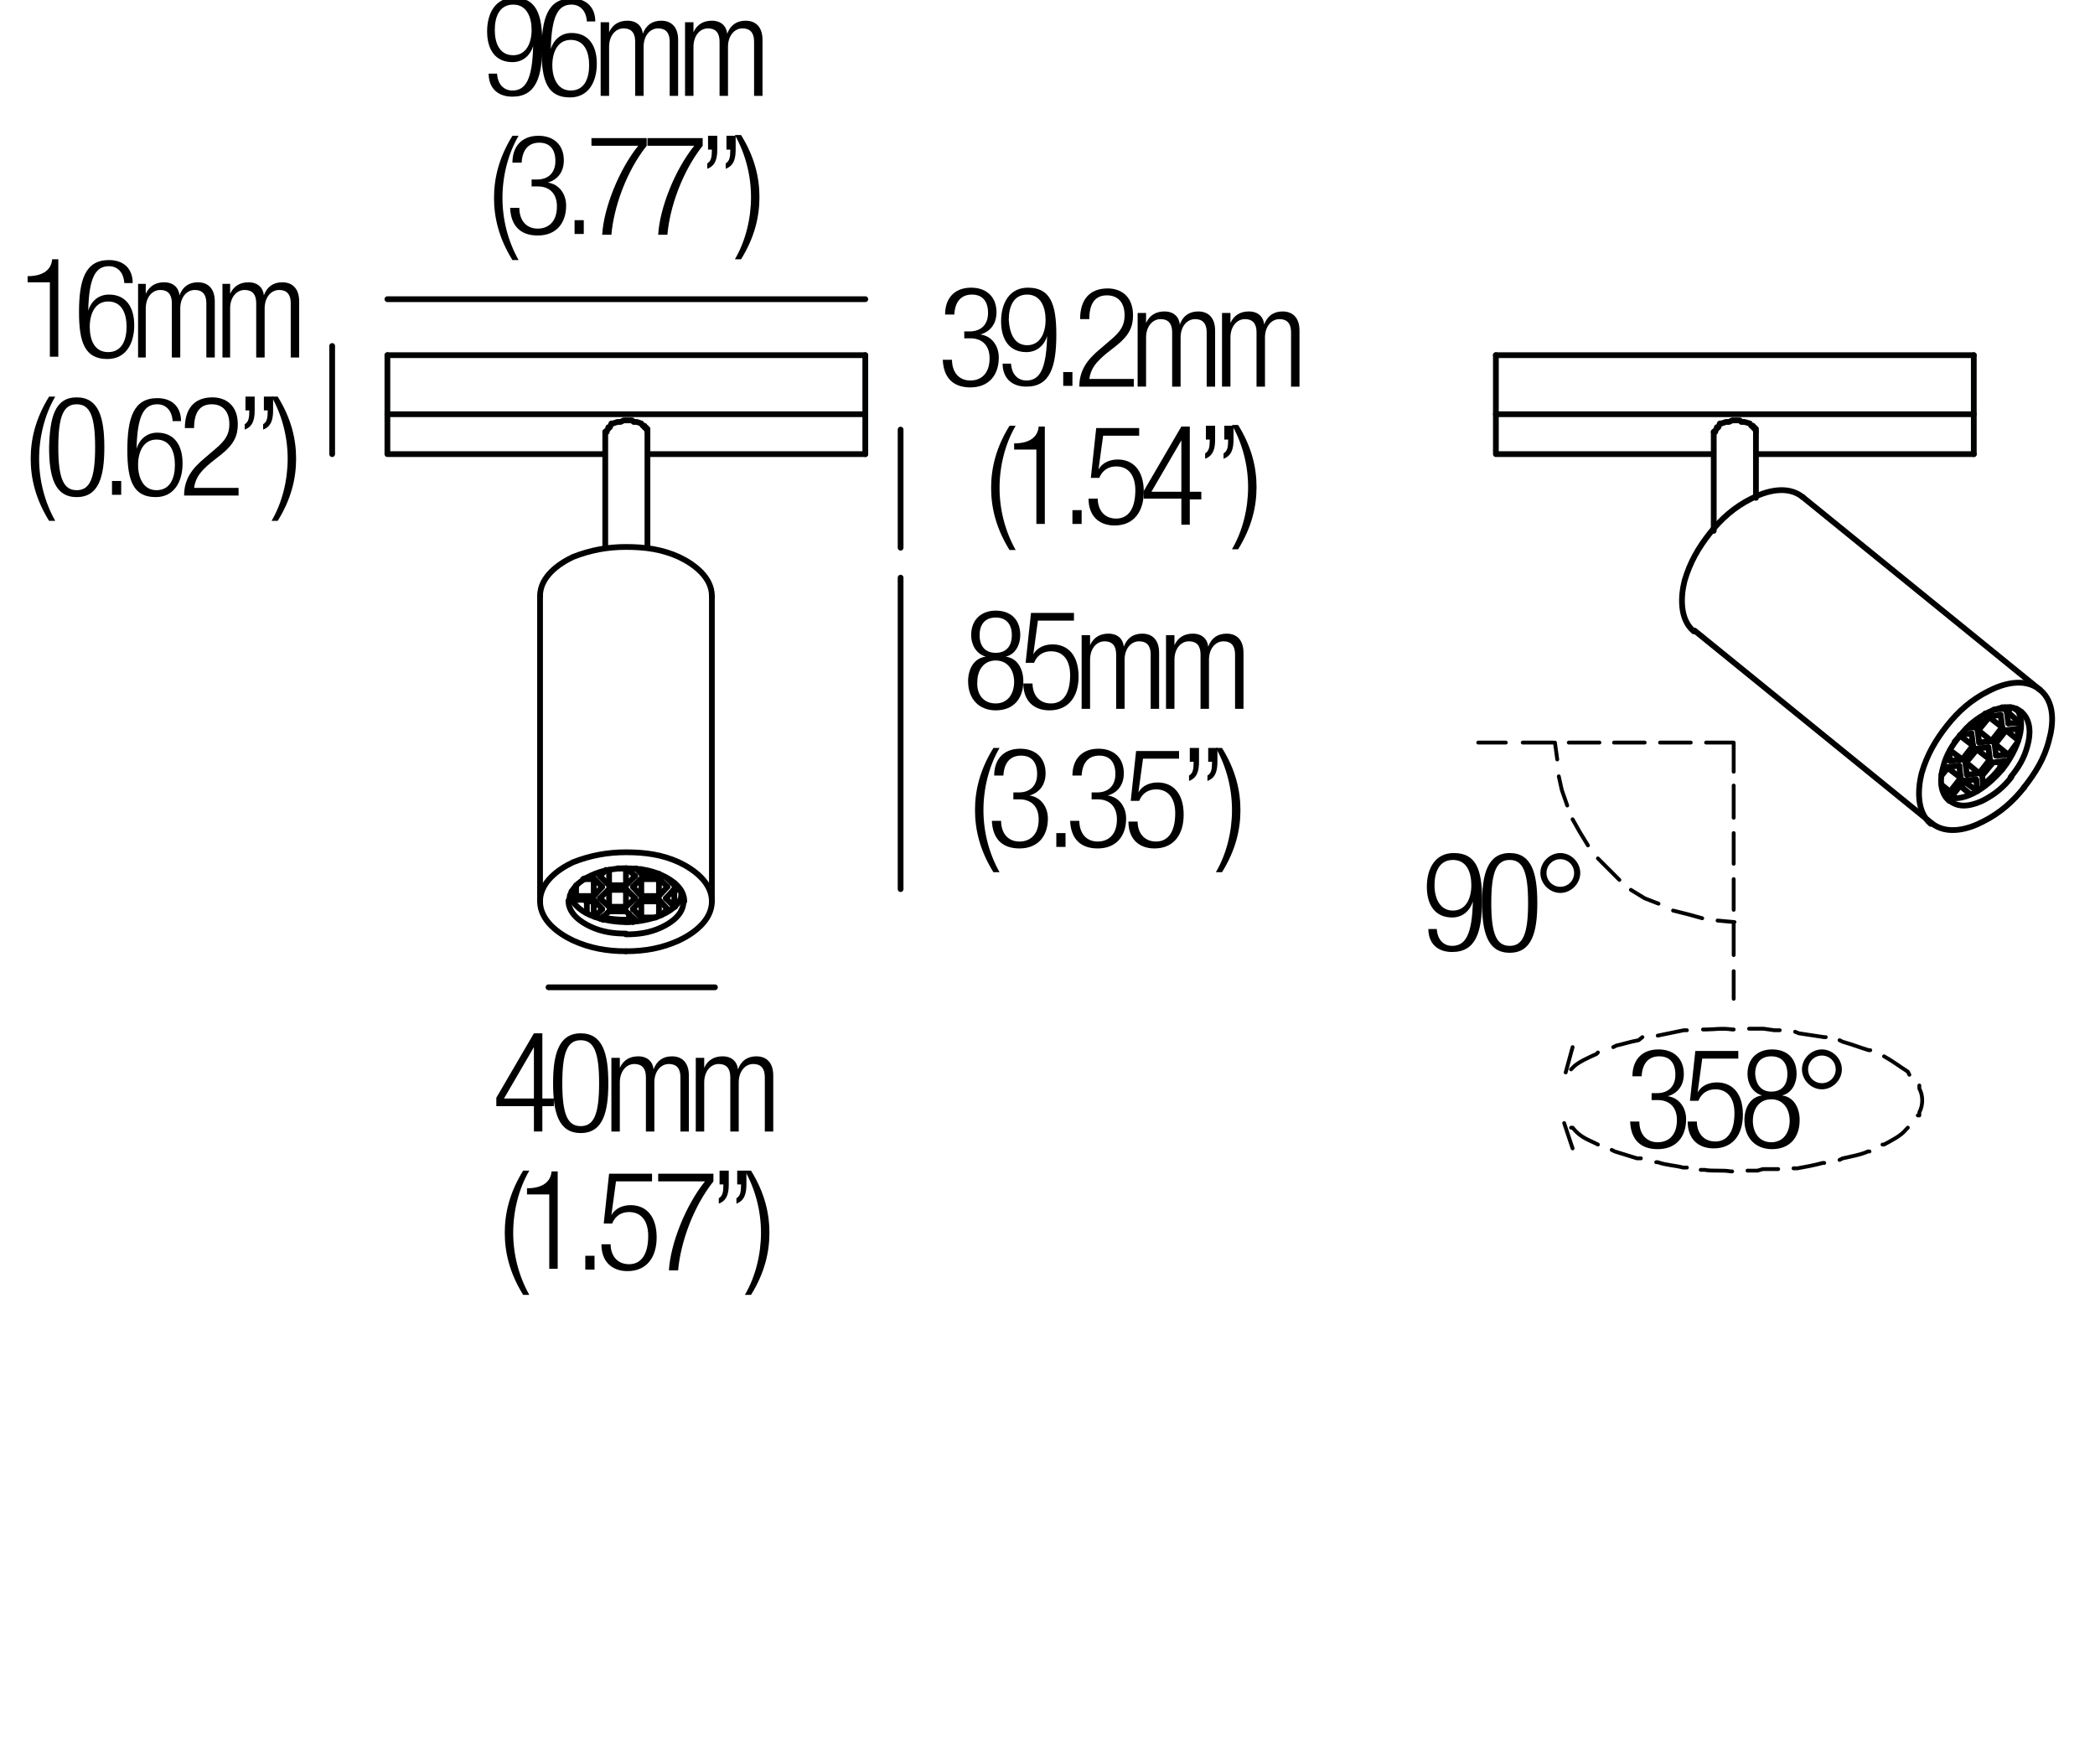 <?xml version="1.0" encoding="utf-8"?>
<!-- Generator: Adobe Illustrator 18.0.0, SVG Export Plug-In . SVG Version: 6.00 Build 0)  -->
<!DOCTYPE svg PUBLIC "-//W3C//DTD SVG 1.1//EN" "http://www.w3.org/Graphics/SVG/1.1/DTD/svg11.dtd">
<svg version="1.1" id="Livello_1" xmlns="http://www.w3.org/2000/svg" xmlns:xlink="http://www.w3.org/1999/xlink" x="0px" y="0px"
	 viewBox="0 0 273.1 230" enable-background="new 0 0 273.1 230" xml:space="preserve">
<g>
	<rect x="121" y="37.5" fill="none" width="51.2" height="35.9"/>
	<path d="M125.8,43.2h0.6c1.5,0,2.4-0.9,2.4-2.4c0-1.5-0.7-2.4-2.1-2.4c-1.3,0-2.2,0.8-2.3,2.6h-1.2c0-2.1,1.2-3.5,3.4-3.5
		c2,0,3.3,1.2,3.3,3.2c0,1.4-0.7,2.5-2.1,2.9v0c1.5,0.2,2.4,1.5,2.4,3c0,2.3-1.3,3.9-3.7,3.9c-2.2,0-3.5-1.2-3.6-3.6h1.2
		c0,1.5,0.8,2.7,2.4,2.7c1.3,0,2.5-0.8,2.5-2.9c0-1.7-1-2.6-2.5-2.6h-0.8V43.2z"/>
	<path d="M131.8,47.5c0.1,1.2,0.8,2.1,2,2.1c1.8,0,2.6-1.6,2.7-5.8l0,0c-0.4,1.3-1.4,2.1-2.7,2.1c-2.2,0-3.3-1.6-3.3-4
		c0-2.4,1.1-4.4,3.5-4.4c2.9,0,3.7,2.1,3.7,6.1c0,4.2-0.8,6.8-3.9,6.8c-2,0-3.1-1.2-3.1-3H131.8z M133.9,45c1.7,0,2.4-1.6,2.4-3.3
		c0-1.6-0.6-3.3-2.4-3.3c-1.8,0-2.4,1.6-2.4,3.3C131.6,43.4,132.2,45,133.9,45z"/>
	<path d="M138.6,48.5h1.2v1.8h-1.2V48.5z"/>
	<path d="M140.8,41.6c0-2.5,1.2-4,3.6-4c1.7,0,3.3,1,3.3,3.5c0,1.5-0.5,2.6-2.1,3.9l-1.4,1.1c-1.3,1.1-2,1.9-2.2,3.3h5.8v1h-7.1
		c0-2.1,1-3.5,2.7-4.9l1.4-1.2c1.3-1.1,1.8-1.9,1.8-3.2c0-1.7-0.9-2.6-2.3-2.6c-1.5,0-2.3,1-2.3,3.1H140.8z"/>
	<path d="M148.4,40.8h1v1.3h0c0.5-1.1,1.4-1.5,2.4-1.5c1.2,0,1.9,0.7,2,1.7h0c0.4-1.1,1.2-1.7,2.4-1.7c1.3,0,2.2,0.8,2.2,2.5v7.3
		h-1.1v-7.1c0-1.1-0.5-1.7-1.5-1.7c-1.1,0-1.9,1-1.9,2.4v6.4h-1.1v-7.1c0-1.1-0.5-1.7-1.5-1.7c-1.1,0-1.9,1-1.9,2.4v6.4h-1.1V40.8z"
		/>
	<path d="M159.4,40.8h1v1.3h0c0.5-1.1,1.4-1.5,2.4-1.5c1.2,0,1.9,0.7,2,1.7h0c0.4-1.1,1.2-1.7,2.4-1.7c1.3,0,2.2,0.8,2.2,2.5v7.3
		h-1.1v-7.1c0-1.1-0.5-1.7-1.5-1.7c-1.1,0-1.9,1-1.9,2.4v6.4h-1.1v-7.1c0-1.1-0.5-1.7-1.5-1.7c-1.1,0-1.9,1-1.9,2.4v6.4h-1.1V40.8z"
		/>
	<path d="M132.4,55.5c-1.4,2.4-2.1,5.3-2.1,8.1s0.7,5.6,2.1,8.1h-0.8c-1.8-2.9-2.4-5.6-2.4-8.1s0.6-5.2,2.4-8.1H132.4z"/>
	<path d="M135.1,58.6h-2.9v-0.8c2.1,0,3.1-0.9,3.2-2.2h0.8v12.7h-1.1V58.6z"/>
	<path d="M139.8,66.5h1.2v1.8h-1.2V66.5z"/>
	<path d="M148.5,55.8v1h-4.7l-0.6,4.4l0,0c0.5-0.9,1.5-1.3,2.5-1.3c2,0,3.4,1.4,3.4,4.2c0,2.6-1.3,4.4-3.8,4.4c-2,0-3.4-1.2-3.4-3.5
		h1.2c0,1.4,0.8,2.6,2.4,2.6s2.5-1.3,2.5-3.7c0-1.8-0.8-3.1-2.5-3.1c-1,0-1.8,0.5-2.2,1.5h-1.1l0.7-6.5H148.5z"/>
	<path d="M154,65h-4.9V64l4.9-8.4h1.1v8.5h1.5v1h-1.5v3.3H154V65z M154,64.1v-6.7h0l-3.9,6.7H154z"/>
	<path d="M157.2,55.5h1.2v1.8c0,1.1-0.2,2.1-1.3,2.5v-0.7c0.5-0.3,0.6-0.8,0.6-1.8h-0.5V55.5z M159.6,55.5h1.2v1.8
		c0,1.1-0.2,2.1-1.3,2.5v-0.7c0.5-0.3,0.6-0.8,0.6-1.8h-0.5V55.5z"/>
	<path d="M160.6,71.6c1.4-2.4,2.1-5.3,2.1-8.1s-0.7-5.6-2.1-8.1h0.8c1.8,2.9,2.4,5.6,2.4,8.1s-0.6,5.2-2.4,8.1H160.6z"/>
</g>
<line fill="none" stroke="#000000" stroke-width="0.75" stroke-linecap="round" stroke-linejoin="round" stroke-miterlimit="10" x1="117.4" y1="56" x2="117.4" y2="71.4"/>
<g>
	<g>
		<rect x="212" y="136.7" fill="none" width="47.3" height="36.7"/>
		<path d="M215.4,142.5h0.6c1.5,0,2.4-0.9,2.4-2.4c0-1.5-0.7-2.4-2.1-2.4c-1.3,0-2.2,0.8-2.3,2.6h-1.2c0-2.1,1.2-3.5,3.4-3.5
			c2,0,3.3,1.2,3.3,3.2c0,1.4-0.7,2.5-2.1,2.9v0c1.5,0.2,2.4,1.5,2.4,3c0,2.3-1.3,3.9-3.7,3.9c-2.2,0-3.5-1.2-3.6-3.6h1.2
			c0,1.5,0.8,2.7,2.4,2.7c1.3,0,2.5-0.8,2.5-2.9c0-1.7-1-2.6-2.5-2.6h-0.8V142.5z"/>
		<path d="M226.6,137v1h-4.7l-0.6,4.4l0,0c0.5-0.9,1.5-1.3,2.5-1.3c2,0,3.4,1.4,3.4,4.2c0,2.6-1.3,4.4-3.8,4.4c-2,0-3.4-1.2-3.4-3.5
			h1.2c0,1.4,0.8,2.6,2.4,2.6s2.5-1.3,2.5-3.7c0-1.8-0.8-3.1-2.5-3.1c-1,0-1.8,0.5-2.2,1.5h-1.1l0.7-6.5H226.6z"/>
		<path d="M229.7,142.8L229.7,142.8c-1.3-0.4-1.9-1.6-1.9-2.8c0-2.1,1.4-3.2,3.2-3.2c1.9,0,3.2,1.1,3.2,3.2c0,1.2-0.6,2.5-1.9,2.8v0
			c1.6,0.2,2.3,1.7,2.3,3.2c0,2.4-1.4,3.8-3.6,3.8c-2.1,0-3.6-1.4-3.6-3.8C227.4,144.5,228.1,143,229.7,142.8z M230.9,148.9
			c1.6,0,2.4-1.3,2.4-2.8c0-1.5-0.8-2.8-2.4-2.8s-2.4,1.3-2.4,2.8C228.5,147.6,229.3,148.9,230.9,148.9z M230.9,142.3
			c1.4,0,2.1-0.9,2.1-2.3c0-1.4-0.7-2.3-2.1-2.3c-1.4,0-2.1,0.9-2.1,2.3C228.9,141.4,229.6,142.3,230.9,142.3z"/>
		<path d="M237.5,136.8c1.4,0,2.6,1.2,2.6,2.6c0,1.4-1.2,2.6-2.6,2.6c-1.4,0-2.6-1.2-2.6-2.6C234.9,138,236.1,136.8,237.5,136.8z
			 M237.5,141.2c1,0,1.8-0.8,1.8-1.8s-0.8-1.8-1.8-1.8c-1,0-1.8,0.8-1.8,1.8S236.5,141.2,237.5,141.2z"/>
	</g>
	<g>
		<rect x="185.2" y="111.1" fill="none" width="47.3" height="36.7"/>
		<path d="M187.3,121.2c0.1,1.2,0.8,2.1,2,2.1c1.8,0,2.6-1.6,2.7-5.8l0,0c-0.4,1.3-1.4,2.1-2.7,2.1c-2.2,0-3.3-1.6-3.3-4
			c0-2.4,1.1-4.4,3.5-4.4c2.9,0,3.7,2.1,3.7,6.1c0,4.2-0.8,6.8-3.9,6.8c-2,0-3.1-1.2-3.1-3H187.3z M189.4,118.7
			c1.7,0,2.4-1.6,2.4-3.3s-0.6-3.3-2.4-3.3c-1.8,0-2.4,1.6-2.4,3.3S187.7,118.7,189.4,118.7z"/>
		<path d="M196.8,111.2c2.9,0,3.6,2.7,3.6,6.5c0,3.8-0.7,6.5-3.6,6.5s-3.6-2.7-3.6-6.5C193.2,114,193.9,111.2,196.8,111.2z
			 M196.8,123.3c1.7,0,2.4-1.5,2.4-5.6c0-4.1-0.7-5.6-2.4-5.6s-2.4,1.5-2.4,5.6C194.4,121.8,195.1,123.3,196.8,123.3z"/>
		<path d="M203.4,111.2c1.4,0,2.6,1.2,2.6,2.6c0,1.4-1.2,2.6-2.6,2.6c-1.4,0-2.6-1.2-2.6-2.6C200.8,112.4,202,111.2,203.4,111.2z
			 M203.4,115.6c1,0,1.8-0.8,1.8-1.8s-0.8-1.8-1.8-1.8c-1,0-1.8,0.8-1.8,1.8S202.4,115.6,203.4,115.6z"/>
	</g>
	<path fill="none" stroke="#000000" stroke-width="0.5" stroke-linecap="round" stroke-linejoin="round" stroke-miterlimit="10" d="
		M226,100.6v-3.8 M226,106.6v-4.2 M226,112.6v-4 M226,118.6v-4 M226,124.5v-4 M226,130.2v-3.6 M196.3,96.8h-3.6 M202.5,96.8h-4
		 M208.5,96.8h-4 M214.4,96.8h-4 M220.4,96.8h-4 M226,96.8h-3.6 M204.1,139.8l0.9-3.3 M208.3,137.2l-0.2,0.2
		c-0.9,0.4-2.5,1.1-3.1,1.8l-0.2,0.2 M214.1,135.2l-0.5,0.4c-1.1,0.2-2,0.5-2.9,0.7l-0.4,0.2 M219.9,134.3h-0.4l-3.4,0.7 M226,134.2
		h-0.2c-1.3-0.2-2.4,0-3.4,0H222 M232,134.3h-0.7l-1.4-0.2h-0.5h-0.7H228 M238,135.2h-0.2l-3.3-0.5l-0.5-0.2 M243.8,136.9h-0.2
		c-1.3-0.4-2-0.7-3.4-1.1l-0.4-0.2 M248.9,140.1l-0.2-0.4c-1.1-0.7-2-1.4-3.1-2 M250,145.4h0.2V145c0.5-0.9,0.5-2.2,0-3.1v-0.4
		 M245.4,149.2h0.2c0.9-0.5,2.2-1.1,2.9-2l0.2-0.2 M239.8,151.2l0.4-0.2c0.9-0.2,2.5-0.5,3.3-0.9h0.2 M233.8,152.3h0.5
		c1.1-0.2,2.2-0.4,3.3-0.7h0.2 M227.8,152.6h1.3l0.7-0.2h1.3h0.5h0.2 M221.7,152.5h0.5c1.1,0.2,2.4,0,3.4,0.2h0.2 M215.9,151.5h0.2
		c1.1,0.4,2.2,0.4,3.3,0.7h0.5 M210.1,149.9l0.4,0.2c0.7,0.2,2.2,0.7,2.9,0.9h0.5 M204.8,147h0.2c0.9,1.1,1.6,1.4,2.9,2l0.4,0.2
		 M205,149.7l-1.1-3.3 M223.9,120l2.2,0.2 M218.1,118.7l2,0.5l1.8,0.5 M212.6,116l1.8,1.1l1.8,0.7 M208.3,111.9l1.4,1.4l1.4,1.4
		 M205,106.8l0.9,1.6l1.1,1.8 M203.2,101.2l0.4,1.8l0.7,2 M202.7,96.8L203,99"/>
</g>
<path fill="none" stroke="#000000" stroke-width="0.75" stroke-linecap="round" stroke-linejoin="round" stroke-miterlimit="10" d="
	M230.2,73.9"/>
<line fill="none" stroke="#000000" stroke-width="0.75" stroke-linecap="round" stroke-linejoin="round" stroke-miterlimit="10" x1="43.3" y1="59.2" x2="43.3" y2="45.1"/>
<line fill="none" stroke="#000000" stroke-width="0.75" stroke-linecap="round" stroke-linejoin="round" stroke-miterlimit="10" x1="50.5" y1="39" x2="112.8" y2="39"/>
<g>
	<rect x="60.3" y="-0.3" fill="none" width="42.7" height="38.7"/>
	<path d="M64.8,9.7c0.1,1.2,0.8,2.1,2,2.1c1.8,0,2.6-1.6,2.7-5.8l0,0c-0.4,1.3-1.4,2.1-2.7,2.1c-2.2,0-3.3-1.6-3.3-4
		c0-2.4,1.1-4.4,3.5-4.4c2.9,0,3.7,2.1,3.7,6.1c0,4.2-0.8,6.8-3.9,6.8c-2,0-3.1-1.2-3.1-3H64.8z M66.9,7.2c1.7,0,2.4-1.6,2.4-3.3
		c0-1.6-0.6-3.3-2.4-3.3c-1.8,0-2.4,1.6-2.4,3.3C64.5,5.6,65.1,7.2,66.9,7.2z"/>
	<path d="M76.5,2.7c-0.1-1.2-0.8-2.1-2-2.1c-1.8,0-2.6,1.6-2.7,5.8l0,0c0.4-1.3,1.4-2.1,2.7-2.1c2.2,0,3.3,1.6,3.3,4
		c0,2.4-1.1,4.4-3.5,4.4c-2.9,0-3.7-2.1-3.7-6.1c0-4.2,0.8-6.8,3.9-6.8c2,0,3.1,1.2,3.1,3H76.5z M74.4,11.8c1.8,0,2.4-1.6,2.4-3.3
		s-0.6-3.3-2.4-3.3c-1.7,0-2.4,1.6-2.4,3.3S72.7,11.8,74.4,11.8z"/>
	<path d="M78.4,2.9h1v1.3h0c0.5-1.1,1.4-1.5,2.4-1.5c1.2,0,1.9,0.7,2,1.7h0c0.4-1.1,1.2-1.7,2.4-1.7c1.3,0,2.2,0.8,2.2,2.5v7.3h-1.1
		V5.4c0-1.1-0.5-1.7-1.5-1.7c-1.1,0-1.9,1-1.9,2.4v6.4h-1.1V5.4c0-1.1-0.5-1.7-1.5-1.7c-1.1,0-1.9,1-1.9,2.4v6.4h-1.1V2.9z"/>
	<path d="M89.4,2.9h1v1.3h0c0.5-1.1,1.4-1.5,2.4-1.5c1.2,0,1.9,0.7,2,1.7h0c0.4-1.1,1.2-1.7,2.4-1.7c1.3,0,2.2,0.8,2.2,2.5v7.3h-1.1
		V5.4c0-1.1-0.5-1.7-1.5-1.7c-1.1,0-1.9,1-1.9,2.4v6.4h-1.1V5.4c0-1.1-0.5-1.7-1.5-1.7c-1.1,0-1.9,1-1.9,2.4v6.4h-1.1V2.9z"/>
	<path d="M67.6,17.7c-1.4,2.4-2.1,5.3-2.1,8.1s0.7,5.6,2.1,8.1h-0.8c-1.8-2.9-2.4-5.6-2.4-8.1s0.6-5.2,2.4-8.1H67.6z"/>
	<path d="M69.4,23.4H70c1.5,0,2.4-0.9,2.4-2.4c0-1.5-0.7-2.4-2.1-2.4c-1.3,0-2.2,0.8-2.3,2.6h-1.2c0-2.1,1.2-3.5,3.4-3.5
		c2,0,3.3,1.2,3.3,3.2c0,1.4-0.7,2.5-2.1,2.9v0c1.5,0.2,2.4,1.5,2.4,3c0,2.3-1.3,3.9-3.7,3.9c-2.2,0-3.5-1.2-3.6-3.6h1.2
		c0,1.5,0.8,2.7,2.4,2.7c1.3,0,2.5-0.8,2.5-2.9c0-1.7-1-2.6-2.5-2.6h-0.8V23.4z"/>
	<path d="M74.9,28.7h1.2v1.8h-1.2V28.7z"/>
	<path d="M77.1,18h7.2v1c-2.7,3.4-4.3,8.1-4.6,11.6h-1.2c0.2-3.5,2.2-8.5,4.7-11.6h-6.1V18z"/>
	<path d="M84.4,18h7.2v1c-2.7,3.4-4.3,8.1-4.6,11.6h-1.2c0.2-3.5,2.2-8.5,4.7-11.6h-6.1V18z"/>
	<path d="M92.3,17.7h1.2v1.8c0,1.1-0.2,2.1-1.3,2.5v-0.7c0.5-0.3,0.6-0.8,0.6-1.8h-0.5V17.7z M94.7,17.7h1.2v1.8
		c0,1.1-0.2,2.1-1.3,2.5v-0.7c0.5-0.3,0.6-0.8,0.6-1.8h-0.5V17.7z"/>
	<path d="M95.8,33.8c1.4-2.4,2.1-5.3,2.1-8.1s-0.7-5.6-2.1-8.1h0.8c1.8,2.9,2.4,5.6,2.4,8.1s-0.6,5.2-2.4,8.1H95.8z"/>
</g>
<g>
	<rect y="33.7" fill="none" width="42.6" height="31.2"/>
	<path d="M6.5,36.8H3.6V36c2.1,0,3.1-0.9,3.2-2.2h0.8v12.7H6.5V36.8z"/>
	<path d="M16.2,36.8c-0.1-1.2-0.8-2.1-2-2.1c-1.8,0-2.6,1.6-2.7,5.8l0,0c0.4-1.3,1.4-2.1,2.7-2.1c2.2,0,3.3,1.6,3.3,4
		c0,2.4-1.1,4.4-3.5,4.4c-2.9,0-3.7-2.1-3.7-6.1c0-4.2,0.8-6.8,3.9-6.8c2,0,3.1,1.2,3.1,3H16.2z M14.1,45.9c1.8,0,2.4-1.6,2.4-3.3
		s-0.6-3.3-2.4-3.3c-1.7,0-2.4,1.6-2.4,3.3S12.3,45.9,14.1,45.9z"/>
	<path d="M18,37h1v1.3h0c0.5-1.1,1.4-1.5,2.4-1.5c1.2,0,1.9,0.7,2,1.7h0c0.4-1.1,1.2-1.7,2.4-1.7c1.3,0,2.2,0.8,2.2,2.5v7.3h-1.1
		v-7.1c0-1.1-0.5-1.7-1.5-1.7c-1.1,0-1.9,1-1.9,2.4v6.4h-1.1v-7.1c0-1.1-0.5-1.7-1.5-1.7c-1.1,0-1.9,1-1.9,2.4v6.4H18V37z"/>
	<path d="M29,37h1v1.3h0c0.5-1.1,1.4-1.5,2.4-1.5c1.2,0,1.9,0.7,2,1.7h0c0.4-1.1,1.2-1.7,2.4-1.7c1.3,0,2.2,0.8,2.2,2.5v7.3h-1.1
		v-7.1c0-1.1-0.5-1.7-1.5-1.7c-1.1,0-1.9,1-1.9,2.4v6.4h-1.1v-7.1c0-1.1-0.5-1.7-1.5-1.7c-1.1,0-1.9,1-1.9,2.4v6.4H29V37z"/>
	<path d="M7.2,51.7c-1.4,2.4-2.1,5.3-2.1,8.1s0.7,5.6,2.1,8.1H6.4c-1.8-2.9-2.4-5.6-2.4-8.1s0.6-5.2,2.4-8.1H7.2z"/>
	<path d="M10,51.8c2.9,0,3.6,2.7,3.6,6.5c0,3.8-0.7,6.5-3.6,6.5s-3.6-2.7-3.6-6.5C6.5,54.5,7.1,51.8,10,51.8z M10,63.9
		c1.7,0,2.4-1.5,2.4-5.6c0-4.1-0.7-5.6-2.4-5.6s-2.4,1.5-2.4,5.6C7.6,62.4,8.3,63.9,10,63.9z"/>
	<path d="M14.6,62.7h1.2v1.8h-1.2V62.7z"/>
	<path d="M22.5,54.8c-0.1-1.2-0.8-2.1-2-2.1c-1.8,0-2.6,1.6-2.7,5.8l0,0c0.4-1.3,1.4-2.1,2.7-2.1c2.2,0,3.3,1.6,3.3,4
		c0,2.4-1.1,4.4-3.5,4.4c-2.9,0-3.7-2.1-3.7-6.1c0-4.2,0.8-6.8,3.9-6.8c2,0,3.1,1.2,3.1,3H22.5z M20.4,63.9c1.8,0,2.4-1.6,2.4-3.3
		s-0.6-3.3-2.4-3.3c-1.7,0-2.4,1.6-2.4,3.3S18.7,63.9,20.4,63.9z"/>
	<path d="M24.1,55.8c0-2.5,1.2-4,3.6-4c1.7,0,3.3,1,3.3,3.5c0,1.5-0.5,2.6-2.1,3.9l-1.4,1.1c-1.3,1.1-2,1.9-2.2,3.3h5.8v1h-7.1
		c0-2.1,1-3.5,2.7-4.9l1.4-1.2c1.3-1.1,1.8-1.9,1.8-3.2c0-1.7-0.9-2.6-2.3-2.6c-1.5,0-2.3,1-2.3,3.1H24.1z"/>
	<path d="M32,51.7h1.2v1.8c0,1.1-0.2,2.1-1.3,2.5v-0.7c0.5-0.3,0.6-0.8,0.6-1.8H32V51.7z M34.4,51.7h1.2v1.8c0,1.1-0.2,2.1-1.3,2.5
		v-0.7c0.5-0.3,0.6-0.8,0.6-1.8h-0.5V51.7z"/>
	<path d="M35.4,67.9c1.4-2.4,2.1-5.3,2.1-8.1s-0.7-5.6-2.1-8.1h0.8c1.8,2.9,2.4,5.6,2.4,8.1s-0.6,5.2-2.4,8.1H35.4z"/>
</g>
<g>
	
		<polyline fill="none" stroke="#000000" stroke-width="0.75" stroke-linecap="round" stroke-linejoin="round" stroke-miterlimit="10" points="
		84.4,56.3 84.4,56.1 84.4,55.9 84.2,55.9 84.2,55.7 84,55.7 84,55.5 83.8,55.5 83.6,55.2 83,55 82.6,55 82.4,54.8 81.3,54.8 
		80.9,55 80.5,55 79.9,55.2 79.7,55.2 79.5,55.7 79.3,55.7 79.3,55.9 79.1,56.1 79.1,56.3 78.9,56.3 	"/>
	
		<line fill="none" stroke="#000000" stroke-width="0.75" stroke-linecap="round" stroke-linejoin="round" stroke-miterlimit="10" x1="78.9" y1="71.4" x2="78.9" y2="56.3"/>
	
		<polyline fill="none" stroke="#010202" stroke-width="0.75" stroke-linecap="round" stroke-linejoin="round" stroke-miterlimit="10" points="
		112.8,59.2 112.8,54 112.8,46.3 	"/>
	
		<line fill="none" stroke="#010202" stroke-width="0.75" stroke-linecap="round" stroke-linejoin="round" stroke-miterlimit="10" x1="112.8" y1="59.2" x2="84.5" y2="59.2"/>
	
		<polyline fill="none" stroke="#010202" stroke-width="0.75" stroke-linecap="round" stroke-linejoin="round" stroke-miterlimit="10" points="
		78.8,59.2 50.5,59.2 50.5,54 50.5,46.3 	"/>
	
		<line fill="none" stroke="#010202" stroke-width="0.75" stroke-linecap="round" stroke-linejoin="round" stroke-miterlimit="10" x1="50.5" y1="54" x2="112.8" y2="54"/>
	
		<line fill="none" stroke="#010202" stroke-width="0.75" stroke-linecap="round" stroke-linejoin="round" stroke-miterlimit="10" x1="50.5" y1="46.3" x2="112.8" y2="46.3"/>
	
		<line fill="none" stroke="#000000" stroke-width="0.75" stroke-linecap="round" stroke-linejoin="round" stroke-miterlimit="10" x1="84.4" y1="71.4" x2="84.4" y2="56.3"/>
</g>
<g>
	
		<polyline fill="none" stroke="#000000" stroke-width="0.75" stroke-linecap="round" stroke-linejoin="round" stroke-miterlimit="10" points="
		228.9,56.3 228.9,56.1 228.9,55.9 228.7,55.9 228.7,55.7 228.5,55.7 228.5,55.5 228.3,55.5 228.1,55.2 227.4,55 227,55 226.8,54.8 
		225.8,54.8 225.4,55 225,55 224.4,55.2 224.2,55.2 224,55.7 223.8,55.7 223.8,55.9 223.6,56.1 223.6,56.3 223.4,56.3 	"/>
	
		<line fill="none" stroke="#000000" stroke-width="0.75" stroke-linecap="round" stroke-linejoin="round" stroke-miterlimit="10" x1="223.4" y1="69.2" x2="223.4" y2="56.3"/>
	
		<polyline fill="none" stroke="#010202" stroke-width="0.75" stroke-linecap="round" stroke-linejoin="round" stroke-miterlimit="10" points="
		257.3,59.2 257.3,54 257.3,46.3 	"/>
	
		<line fill="none" stroke="#010202" stroke-width="0.75" stroke-linecap="round" stroke-linejoin="round" stroke-miterlimit="10" x1="257.3" y1="59.2" x2="229" y2="59.2"/>
	
		<polyline fill="none" stroke="#010202" stroke-width="0.75" stroke-linecap="round" stroke-linejoin="round" stroke-miterlimit="10" points="
		223.3,59.2 195,59.2 195,54 195,46.3 	"/>
	
		<line fill="none" stroke="#010202" stroke-width="0.75" stroke-linecap="round" stroke-linejoin="round" stroke-miterlimit="10" x1="195" y1="54" x2="257.3" y2="54"/>
	
		<line fill="none" stroke="#010202" stroke-width="0.75" stroke-linecap="round" stroke-linejoin="round" stroke-miterlimit="10" x1="195" y1="46.3" x2="257.3" y2="46.3"/>
	
		<line fill="none" stroke="#000000" stroke-width="0.75" stroke-linecap="round" stroke-linejoin="round" stroke-miterlimit="10" x1="228.9" y1="64.9" x2="228.9" y2="56.3"/>
</g>
<g>
	<rect x="120.9" y="79.5" fill="none" width="47" height="42.6"/>
	<path d="M128.5,85.6L128.5,85.6c-1.3-0.4-1.9-1.6-1.9-2.8c0-2.1,1.4-3.2,3.2-3.2c1.9,0,3.2,1.1,3.2,3.2c0,1.2-0.6,2.5-1.9,2.8v0
		c1.6,0.2,2.3,1.7,2.3,3.2c0,2.4-1.4,3.8-3.6,3.8c-2.1,0-3.6-1.4-3.6-3.8C126.2,87.3,126.9,85.8,128.5,85.6z M129.8,91.7
		c1.6,0,2.4-1.3,2.4-2.8c0-1.5-0.8-2.8-2.4-2.8s-2.4,1.3-2.4,2.8C127.3,90.4,128.1,91.7,129.8,91.7z M129.8,85.1
		c1.4,0,2.1-0.9,2.1-2.3c0-1.4-0.7-2.3-2.1-2.3c-1.4,0-2.1,0.9-2.1,2.3C127.7,84.2,128.4,85.1,129.8,85.1z"/>
	<path d="M140,79.9v1h-4.7l-0.6,4.4l0,0c0.5-0.9,1.5-1.3,2.5-1.3c2,0,3.4,1.4,3.4,4.2c0,2.6-1.3,4.4-3.8,4.4c-2,0-3.4-1.2-3.4-3.5
		h1.2c0,1.4,0.8,2.6,2.4,2.6s2.5-1.3,2.5-3.7c0-1.8-0.8-3.1-2.5-3.1c-1,0-1.8,0.5-2.2,1.5h-1.1l0.7-6.5H140z"/>
	<path d="M141.1,82.8h1v1.3h0c0.5-1.1,1.4-1.5,2.4-1.5c1.2,0,1.9,0.7,2,1.7h0c0.4-1.1,1.2-1.7,2.4-1.7c1.3,0,2.2,0.8,2.2,2.5v7.3
		h-1.1v-7.1c0-1.1-0.5-1.7-1.5-1.7c-1.1,0-1.9,1-1.9,2.4v6.4h-1.1v-7.1c0-1.1-0.5-1.7-1.5-1.7c-1.1,0-1.9,1-1.9,2.4v6.4h-1.1V82.8z"
		/>
	<path d="M152.1,82.8h1v1.3h0c0.5-1.1,1.4-1.5,2.4-1.5c1.2,0,1.9,0.7,2,1.7h0c0.4-1.1,1.2-1.7,2.4-1.7c1.3,0,2.2,0.8,2.2,2.5v7.3
		h-1.1v-7.1c0-1.1-0.5-1.7-1.5-1.7c-1.1,0-1.9,1-1.9,2.4v6.4h-1.1v-7.1c0-1.1-0.5-1.7-1.5-1.7c-1.1,0-1.9,1-1.9,2.4v6.4h-1.1V82.8z"
		/>
	<path d="M130.3,97.5c-1.4,2.4-2.1,5.3-2.1,8.1s0.7,5.6,2.1,8.1h-0.8c-1.8-2.9-2.4-5.6-2.4-8.1s0.6-5.2,2.4-8.1H130.3z"/>
	<path d="M132.2,103.3h0.6c1.5,0,2.4-0.9,2.4-2.4c0-1.5-0.7-2.4-2.1-2.4c-1.3,0-2.2,0.8-2.3,2.6h-1.2c0-2.1,1.2-3.5,3.4-3.5
		c2,0,3.3,1.2,3.3,3.2c0,1.4-0.7,2.5-2.1,2.9v0c1.5,0.2,2.4,1.5,2.4,3c0,2.3-1.3,3.9-3.7,3.9c-2.2,0-3.5-1.2-3.6-3.6h1.2
		c0,1.5,0.8,2.7,2.4,2.7c1.3,0,2.5-0.8,2.5-2.9c0-1.7-1-2.6-2.5-2.6h-0.8V103.3z"/>
	<path d="M137.7,108.6h1.2v1.8h-1.2V108.6z"/>
	<path d="M142.4,103.3h0.6c1.5,0,2.4-0.9,2.4-2.4c0-1.5-0.7-2.4-2.1-2.4c-1.3,0-2.2,0.8-2.3,2.6h-1.2c0-2.1,1.2-3.5,3.4-3.5
		c2,0,3.3,1.2,3.3,3.2c0,1.4-0.7,2.5-2.1,2.9v0c1.5,0.2,2.4,1.5,2.4,3c0,2.3-1.3,3.9-3.7,3.9c-2.2,0-3.5-1.2-3.6-3.6h1.2
		c0,1.5,0.8,2.7,2.4,2.7c1.3,0,2.5-0.8,2.5-2.9c0-1.7-1-2.6-2.5-2.6h-0.8V103.3z"/>
	<path d="M153.7,97.9v1H149l-0.6,4.4l0,0c0.5-0.9,1.5-1.3,2.5-1.3c2,0,3.4,1.4,3.4,4.2c0,2.6-1.3,4.4-3.8,4.4c-2,0-3.4-1.2-3.4-3.5
		h1.2c0,1.4,0.8,2.6,2.4,2.6s2.5-1.3,2.5-3.7c0-1.8-0.8-3.1-2.5-3.1c-1,0-1.8,0.5-2.2,1.5h-1.1l0.7-6.5H153.7z"/>
	<path d="M155.1,97.5h1.2v1.8c0,1.1-0.2,2.1-1.3,2.5v-0.7c0.5-0.3,0.6-0.8,0.6-1.8h-0.5V97.5z M157.5,97.5h1.2v1.8
		c0,1.1-0.2,2.1-1.3,2.5v-0.7c0.5-0.3,0.6-0.8,0.6-1.8h-0.5V97.5z"/>
	<path d="M158.5,113.7c1.4-2.4,2.1-5.3,2.1-8.1s-0.7-5.6-2.1-8.1h0.8c1.8,2.9,2.4,5.6,2.4,8.1s-0.6,5.2-2.4,8.1H158.5z"/>
</g>
<g>
	<rect x="61.7" y="134.6" fill="none" width="42.7" height="38.7"/>
	<path d="M69.6,144.2h-4.9v-1.1l4.9-8.4h1.1v8.5h1.5v1h-1.5v3.3h-1.1V144.2z M69.6,143.2v-6.7h0l-3.9,6.7H69.6z"/>
	<path d="M75.7,134.7c2.9,0,3.6,2.7,3.6,6.5c0,3.8-0.7,6.5-3.6,6.5s-3.6-2.7-3.6-6.5C72.1,137.5,72.8,134.7,75.7,134.7z M75.7,146.8
		c1.7,0,2.4-1.5,2.4-5.6c0-4.1-0.7-5.6-2.4-5.6s-2.4,1.5-2.4,5.6C73.3,145.3,74,146.8,75.7,146.8z"/>
	<path d="M79.8,137.9h1v1.3h0c0.5-1.1,1.4-1.5,2.4-1.5c1.2,0,1.9,0.7,2,1.7h0c0.4-1.1,1.2-1.7,2.4-1.7c1.3,0,2.2,0.8,2.2,2.5v7.3
		h-1.1v-7.1c0-1.1-0.5-1.7-1.5-1.7c-1.1,0-1.9,1-1.9,2.4v6.4h-1.1v-7.1c0-1.1-0.5-1.7-1.5-1.7c-1.1,0-1.9,1-1.9,2.4v6.4h-1.1V137.9z
		"/>
	<path d="M90.8,137.9h1v1.3h0c0.5-1.1,1.4-1.5,2.4-1.5c1.2,0,1.9,0.7,2,1.7h0c0.4-1.1,1.2-1.7,2.4-1.7c1.3,0,2.2,0.8,2.2,2.5v7.3
		h-1.1v-7.1c0-1.1-0.5-1.7-1.5-1.7c-1.1,0-1.9,1-1.9,2.4v6.4h-1.1v-7.1c0-1.1-0.5-1.7-1.5-1.7c-1.1,0-1.9,1-1.9,2.4v6.4h-1.1V137.9z
		"/>
	<path d="M69,152.6c-1.4,2.4-2.1,5.3-2.1,8.1s0.7,5.6,2.1,8.1h-0.8c-1.8-2.9-2.4-5.6-2.4-8.1s0.6-5.2,2.4-8.1H69z"/>
	<path d="M71.6,155.7h-2.9v-0.8c2.1,0,3.1-0.9,3.2-2.2h0.8v12.7h-1.1V155.7z"/>
	<path d="M76.3,163.7h1.2v1.8h-1.2V163.7z"/>
	<path d="M85,153v1h-4.7l-0.6,4.4l0,0c0.5-0.9,1.5-1.3,2.5-1.3c2,0,3.4,1.4,3.4,4.2c0,2.6-1.3,4.4-3.8,4.4c-2,0-3.4-1.2-3.4-3.5h1.2
		c0,1.4,0.8,2.6,2.4,2.6s2.5-1.3,2.5-3.7c0-1.8-0.8-3.1-2.5-3.1c-1,0-1.8,0.5-2.2,1.5h-1.1l0.7-6.5H85z"/>
	<path d="M85.8,153h7.2v1c-2.7,3.4-4.3,8.1-4.6,11.6h-1.2c0.2-3.5,2.2-8.5,4.7-11.6h-6.1V153z"/>
	<path d="M93.7,152.6H95v1.8c0,1.1-0.2,2.1-1.3,2.5v-0.7c0.5-0.3,0.6-0.8,0.6-1.8h-0.5V152.6z M96.1,152.6h1.2v1.8
		c0,1.1-0.2,2.1-1.3,2.5v-0.7c0.5-0.3,0.6-0.8,0.6-1.8h-0.5V152.6z"/>
	<path d="M97.1,168.8c1.4-2.4,2.1-5.3,2.1-8.1s-0.7-5.6-2.1-8.1h0.8c1.8,2.9,2.4,5.6,2.4,8.1s-0.6,5.2-2.4,8.1H97.1z"/>
</g>
<line fill="none" stroke="#000000" stroke-width="0.75" stroke-linecap="round" stroke-linejoin="round" stroke-miterlimit="10" x1="93.2" y1="128.7" x2="71.5" y2="128.7"/>
<line fill="none" stroke="#000000" stroke-width="0.75" stroke-linecap="round" stroke-linejoin="round" stroke-miterlimit="10" x1="117.4" y1="75.3" x2="117.4" y2="115.9"/>
<g>
	<g>
		
			<path fill="none" stroke="#000000" stroke-width="0.75" stroke-linecap="round" stroke-linejoin="round" stroke-miterlimit="10" d="
			M70.4,117.5c0,2.5,2.4,4.2,4.3,5.1c2.2,1,4.4,1.4,6.9,1.4"/>
		
			<path fill="none" stroke="#000000" stroke-width="0.75" stroke-linecap="round" stroke-linejoin="round" stroke-miterlimit="10" d="
			M92.8,117.5c0-2.5-2.4-4.2-4.3-5.1c-2.2-1-4.4-1.3-6.9-1.3c-2.4,0-4.6,0.4-6.9,1.3c-1.9,0.9-4.3,2.6-4.3,5.1"/>
		
			<line fill="none" stroke="#000000" stroke-width="0.75" stroke-linecap="round" stroke-linejoin="round" stroke-miterlimit="10" x1="92.8" y1="117.5" x2="92.8" y2="77.7"/>
		
			<path fill="none" stroke="#000000" stroke-width="0.75" stroke-linecap="round" stroke-linejoin="round" stroke-miterlimit="10" d="
			M92.8,77.7c0-2.5-2.4-4.2-4.3-5.1c-2.2-1-4.4-1.3-6.9-1.3c-2.4,0-4.6,0.4-6.9,1.3c-1.9,0.9-4.3,2.6-4.3,5.1"/>
		
			<path fill="none" stroke="#000000" stroke-width="0.75" stroke-linecap="round" stroke-linejoin="round" stroke-miterlimit="10" d="
			M92.8,117.5c0,2.5-2.4,4.2-4.3,5.1c-2.2,1-4.4,1.4-6.9,1.4"/>
		
			<path fill="none" stroke="#000000" stroke-width="0.75" stroke-linecap="round" stroke-linejoin="round" stroke-miterlimit="10" d="
			M82,119.9c-0.1,0-0.3,0-0.4,0"/>
		
			<path fill="none" stroke="#000000" stroke-width="0.75" stroke-linecap="round" stroke-linejoin="round" stroke-miterlimit="10" d="
			M81.6,119.9c-1,0-2-0.1-3-0.3"/>
		
			<path fill="none" stroke="#000000" stroke-width="0.75" stroke-linecap="round" stroke-linejoin="round" stroke-miterlimit="10" d="
			M76.5,119c-0.1,0-0.1,0-0.2-0.1"/>
		
			<path fill="none" stroke="#000000" stroke-width="0.75" stroke-linecap="round" stroke-linejoin="round" stroke-miterlimit="10" d="
			M81.6,120.2c2.2,0,6.5-0.8,7.3-3.5"/>
		
			<path fill="none" stroke="#000000" stroke-width="0.75" stroke-linecap="round" stroke-linejoin="round" stroke-miterlimit="10" d="
			M89.1,117.5c0,1.7-1.6,2.8-2.9,3.4c-1.5,0.7-3,0.9-4.6,0.9"/>
		
			<path fill="none" stroke="#000000" stroke-width="0.75" stroke-linecap="round" stroke-linejoin="round" stroke-miterlimit="10" d="
			M74.3,116.7c0.9,2.8,5.1,3.5,7.3,3.5"/>
		
			<path fill="none" stroke="#000000" stroke-width="0.75" stroke-linecap="round" stroke-linejoin="round" stroke-miterlimit="10" d="
			M81.6,121.7c-1.6,0-3.1-0.2-4.6-0.9c-1.3-0.6-2.9-1.7-2.9-3.4"/>
		
			<path fill="none" stroke="#000000" stroke-width="0.75" stroke-linecap="round" stroke-linejoin="round" stroke-miterlimit="10" d="
			M74.2,117.5c0-1.7,1.6-2.8,2.9-3.4c1.5-0.7,3-0.9,4.6-0.9c1.6,0,3.1,0.2,4.6,0.9c1.3,0.6,2.9,1.7,2.9,3.4"/>
		
			<path fill="none" stroke="#000000" stroke-width="0.75" stroke-linecap="round" stroke-linejoin="round" stroke-miterlimit="10" d="
			M76.5,117.5c-0.1,0-0.2-0.1-0.2-0.1"/>
		
			<line fill="none" stroke="#000000" stroke-width="0.75" stroke-linecap="round" stroke-linejoin="round" stroke-miterlimit="10" x1="76.5" y1="119" x2="76.5" y2="117.5"/>
		
			<line fill="none" stroke="#000000" stroke-width="0.75" stroke-linecap="round" stroke-linejoin="round" stroke-miterlimit="10" x1="78.6" y1="119.5" x2="78.6" y2="119.9"/>
		
			<line fill="none" stroke="#000000" stroke-width="0.75" stroke-linecap="round" stroke-linejoin="round" stroke-miterlimit="10" x1="82" y1="120.2" x2="82" y2="119.1"/>
		
			<line fill="none" stroke="#000000" stroke-width="0.75" stroke-linecap="round" stroke-linejoin="round" stroke-miterlimit="10" x1="88.8" y1="116.3" x2="88.8" y2="117.1"/>
		
			<line fill="none" stroke="#000000" stroke-width="0.75" stroke-linecap="round" stroke-linejoin="round" stroke-miterlimit="10" x1="75.1" y1="117.3" x2="74.8" y2="117.6"/>
		
			<line fill="none" stroke="#000000" stroke-width="0.75" stroke-linecap="round" stroke-linejoin="round" stroke-miterlimit="10" x1="88.7" y1="116" x2="87.9" y2="116"/>
		
			<line fill="none" stroke="#000000" stroke-width="0.75" stroke-linecap="round" stroke-linejoin="round" stroke-miterlimit="10" x1="87.9" y1="116" x2="87.9" y2="118.2"/>
		
			<line fill="none" stroke="#000000" stroke-width="0.75" stroke-linecap="round" stroke-linejoin="round" stroke-miterlimit="10" x1="87.9" y1="118.2" x2="88" y2="118.2"/>
		
			<line fill="none" stroke="#000000" stroke-width="0.75" stroke-linecap="round" stroke-linejoin="round" stroke-miterlimit="10" x1="83.6" y1="113.9" x2="85.9" y2="113.9"/>
		
			<line fill="none" stroke="#000000" stroke-width="0.75" stroke-linecap="round" stroke-linejoin="round" stroke-miterlimit="10" x1="87.9" y1="115.4" x2="88.1" y2="115.4"/>
		
			<line fill="none" stroke="#000000" stroke-width="0.75" stroke-linecap="round" stroke-linejoin="round" stroke-miterlimit="10" x1="88.6" y1="115.9" x2="87.9" y2="115.9"/>
		
			<line fill="none" stroke="#000000" stroke-width="0.75" stroke-linecap="round" stroke-linejoin="round" stroke-miterlimit="10" x1="81.6" y1="118.8" x2="79.4" y2="118.8"/>
		
			<line fill="none" stroke="#000000" stroke-width="0.75" stroke-linecap="round" stroke-linejoin="round" stroke-miterlimit="10" x1="77.4" y1="117.3" x2="75.1" y2="117.3"/>
		
			<line fill="none" stroke="#000000" stroke-width="0.75" stroke-linecap="round" stroke-linejoin="round" stroke-miterlimit="10" x1="79.4" y1="115.4" x2="81.6" y2="115.4"/>
		
			<line fill="none" stroke="#000000" stroke-width="0.75" stroke-linecap="round" stroke-linejoin="round" stroke-miterlimit="10" x1="75.1" y1="116.8" x2="77.4" y2="116.8"/>
		
			<line fill="none" stroke="#000000" stroke-width="0.75" stroke-linecap="round" stroke-linejoin="round" stroke-miterlimit="10" x1="77.4" y1="114.5" x2="76.2" y2="114.5"/>
		
			<line fill="none" stroke="#000000" stroke-width="0.75" stroke-linecap="round" stroke-linejoin="round" stroke-miterlimit="10" x1="79.4" y1="118.2" x2="81.6" y2="118.2"/>
		
			<line fill="none" stroke="#000000" stroke-width="0.75" stroke-linecap="round" stroke-linejoin="round" stroke-miterlimit="10" x1="81.6" y1="115.9" x2="79.4" y2="115.9"/>
		
			<line fill="none" stroke="#000000" stroke-width="0.75" stroke-linecap="round" stroke-linejoin="round" stroke-miterlimit="10" x1="83.6" y1="116.8" x2="85.9" y2="116.8"/>
		
			<line fill="none" stroke="#000000" stroke-width="0.75" stroke-linecap="round" stroke-linejoin="round" stroke-miterlimit="10" x1="85.9" y1="114.5" x2="83.6" y2="114.5"/>
		
			<line fill="none" stroke="#000000" stroke-width="0.75" stroke-linecap="round" stroke-linejoin="round" stroke-miterlimit="10" x1="83.6" y1="119.6" x2="85.5" y2="119.6"/>
		
			<line fill="none" stroke="#000000" stroke-width="0.75" stroke-linecap="round" stroke-linejoin="round" stroke-miterlimit="10" x1="85.9" y1="117.3" x2="83.6" y2="117.3"/>
		
			<line fill="none" stroke="#000000" stroke-width="0.75" stroke-linecap="round" stroke-linejoin="round" stroke-miterlimit="10" x1="87.9" y1="115.1" x2="87.9" y2="115.4"/>
		
			<line fill="none" stroke="#000000" stroke-width="0.75" stroke-linecap="round" stroke-linejoin="round" stroke-miterlimit="10" x1="77.4" y1="117.5" x2="76.5" y2="117.5"/>
		
			<line fill="none" stroke="#000000" stroke-width="0.75" stroke-linecap="round" stroke-linejoin="round" stroke-miterlimit="10" x1="81.6" y1="113.2" x2="80.5" y2="113.2"/>
		
			<line fill="none" stroke="#000000" stroke-width="0.75" stroke-linecap="round" stroke-linejoin="round" stroke-miterlimit="10" x1="77.4" y1="114.6" x2="76" y2="114.6"/>
		
			<line fill="none" stroke="#000000" stroke-width="0.75" stroke-linecap="round" stroke-linejoin="round" stroke-miterlimit="10" x1="85.9" y1="117.5" x2="83.6" y2="117.5"/>
		
			<line fill="none" stroke="#000000" stroke-width="0.75" stroke-linecap="round" stroke-linejoin="round" stroke-miterlimit="10" x1="85.9" y1="114.6" x2="83.6" y2="114.6"/>
		
			<line fill="none" stroke="#000000" stroke-width="0.75" stroke-linecap="round" stroke-linejoin="round" stroke-miterlimit="10" x1="81.6" y1="116" x2="79.4" y2="116"/>
		
			<line fill="none" stroke="#000000" stroke-width="0.75" stroke-linecap="round" stroke-linejoin="round" stroke-miterlimit="10" x1="87.9" y1="116" x2="87.8" y2="116"/>
		
			<line fill="none" stroke="#000000" stroke-width="0.75" stroke-linecap="round" stroke-linejoin="round" stroke-miterlimit="10" x1="86.8" y1="117.1" x2="87.9" y2="118.2"/>
		
			<line fill="none" stroke="#000000" stroke-width="0.75" stroke-linecap="round" stroke-linejoin="round" stroke-miterlimit="10" x1="87.9" y1="115.9" x2="86.8" y2="117.1"/>
		
			<line fill="none" stroke="#000000" stroke-width="0.75" stroke-linecap="round" stroke-linejoin="round" stroke-miterlimit="10" x1="82.9" y1="113.2" x2="83.6" y2="113.9"/>
		
			<line fill="none" stroke="#000000" stroke-width="0.75" stroke-linecap="round" stroke-linejoin="round" stroke-miterlimit="10" x1="87" y1="114.5" x2="87.9" y2="115.4"/>
		
			<line fill="none" stroke="#000000" stroke-width="0.75" stroke-linecap="round" stroke-linejoin="round" stroke-miterlimit="10" x1="79.4" y1="116" x2="79.3" y2="116"/>
		
			<line fill="none" stroke="#000000" stroke-width="0.75" stroke-linecap="round" stroke-linejoin="round" stroke-miterlimit="10" x1="78.2" y1="117.1" x2="79.4" y2="118.2"/>
		
			<line fill="none" stroke="#000000" stroke-width="0.75" stroke-linecap="round" stroke-linejoin="round" stroke-miterlimit="10" x1="79.4" y1="115.9" x2="78.2" y2="117.1"/>
		
			<line fill="none" stroke="#000000" stroke-width="0.75" stroke-linecap="round" stroke-linejoin="round" stroke-miterlimit="10" x1="83.6" y1="114.6" x2="83.6" y2="114.6"/>
		
			<line fill="none" stroke="#000000" stroke-width="0.75" stroke-linecap="round" stroke-linejoin="round" stroke-miterlimit="10" x1="82.5" y1="115.6" x2="83.6" y2="116.8"/>
		
			<line fill="none" stroke="#000000" stroke-width="0.75" stroke-linecap="round" stroke-linejoin="round" stroke-miterlimit="10" x1="83.6" y1="114.5" x2="82.5" y2="115.6"/>
		
			<line fill="none" stroke="#000000" stroke-width="0.75" stroke-linecap="round" stroke-linejoin="round" stroke-miterlimit="10" x1="83.6" y1="117.5" x2="83.6" y2="117.4"/>
		
			<line fill="none" stroke="#000000" stroke-width="0.75" stroke-linecap="round" stroke-linejoin="round" stroke-miterlimit="10" x1="82.5" y1="118.5" x2="83.6" y2="119.6"/>
		
			<line fill="none" stroke="#000000" stroke-width="0.75" stroke-linecap="round" stroke-linejoin="round" stroke-miterlimit="10" x1="83.6" y1="117.3" x2="82.5" y2="118.5"/>
		
			<line fill="none" stroke="#000000" stroke-width="0.75" stroke-linecap="round" stroke-linejoin="round" stroke-miterlimit="10" x1="79.4" y1="118.8" x2="78.3" y2="119.8"/>
		
			<line fill="none" stroke="#000000" stroke-width="0.75" stroke-linecap="round" stroke-linejoin="round" stroke-miterlimit="10" x1="74.5" y1="116.2" x2="75.1" y2="116.8"/>
		
			<line fill="none" stroke="#000000" stroke-width="0.75" stroke-linecap="round" stroke-linejoin="round" stroke-miterlimit="10" x1="78.2" y1="114.2" x2="79.4" y2="115.4"/>
		
			<line fill="none" stroke="#000000" stroke-width="0.75" stroke-linecap="round" stroke-linejoin="round" stroke-miterlimit="10" x1="79" y1="113.4" x2="78.2" y2="114.2"/>
		
			<line fill="none" stroke="#000000" stroke-width="0.75" stroke-linecap="round" stroke-linejoin="round" stroke-miterlimit="10" x1="83.6" y1="113.3" x2="83.6" y2="113.9"/>
		
			<line fill="none" stroke="#000000" stroke-width="0.75" stroke-linecap="round" stroke-linejoin="round" stroke-miterlimit="10" x1="81.7" y1="116" x2="81.6" y2="116"/>
		
			<line fill="none" stroke="#000000" stroke-width="0.75" stroke-linecap="round" stroke-linejoin="round" stroke-miterlimit="10" x1="81.6" y1="118.2" x2="82.8" y2="117.1"/>
		
			<line fill="none" stroke="#000000" stroke-width="0.75" stroke-linecap="round" stroke-linejoin="round" stroke-miterlimit="10" x1="79.4" y1="116" x2="79.4" y2="118.2"/>
		
			<line fill="none" stroke="#000000" stroke-width="0.75" stroke-linecap="round" stroke-linejoin="round" stroke-miterlimit="10" x1="81.6" y1="118.2" x2="81.6" y2="116"/>
		
			<line fill="none" stroke="#000000" stroke-width="0.75" stroke-linecap="round" stroke-linejoin="round" stroke-miterlimit="10" x1="82.8" y1="117.1" x2="81.6" y2="115.9"/>
		
			<line fill="none" stroke="#000000" stroke-width="0.75" stroke-linecap="round" stroke-linejoin="round" stroke-miterlimit="10" x1="86" y1="114.6" x2="85.9" y2="114.6"/>
		
			<line fill="none" stroke="#000000" stroke-width="0.75" stroke-linecap="round" stroke-linejoin="round" stroke-miterlimit="10" x1="85.9" y1="116.8" x2="87" y2="115.6"/>
		
			<line fill="none" stroke="#000000" stroke-width="0.75" stroke-linecap="round" stroke-linejoin="round" stroke-miterlimit="10" x1="83.6" y1="114.6" x2="83.6" y2="116.8"/>
		
			<line fill="none" stroke="#000000" stroke-width="0.75" stroke-linecap="round" stroke-linejoin="round" stroke-miterlimit="10" x1="85.9" y1="116.8" x2="85.9" y2="114.6"/>
		
			<line fill="none" stroke="#000000" stroke-width="0.75" stroke-linecap="round" stroke-linejoin="round" stroke-miterlimit="10" x1="87" y1="115.6" x2="85.9" y2="114.5"/>
		
			<line fill="none" stroke="#000000" stroke-width="0.75" stroke-linecap="round" stroke-linejoin="round" stroke-miterlimit="10" x1="86" y1="117.4" x2="85.9" y2="117.5"/>
		
			<line fill="none" stroke="#000000" stroke-width="0.75" stroke-linecap="round" stroke-linejoin="round" stroke-miterlimit="10" x1="86.2" y1="119.3" x2="87" y2="118.5"/>
		
			<line fill="none" stroke="#000000" stroke-width="0.75" stroke-linecap="round" stroke-linejoin="round" stroke-miterlimit="10" x1="83.6" y1="117.5" x2="83.6" y2="119.6"/>
		
			<line fill="none" stroke="#000000" stroke-width="0.75" stroke-linecap="round" stroke-linejoin="round" stroke-miterlimit="10" x1="85.9" y1="119.4" x2="85.9" y2="117.5"/>
		
			<line fill="none" stroke="#000000" stroke-width="0.75" stroke-linecap="round" stroke-linejoin="round" stroke-miterlimit="10" x1="87" y1="118.5" x2="85.9" y2="117.3"/>
		
			<line fill="none" stroke="#000000" stroke-width="0.75" stroke-linecap="round" stroke-linejoin="round" stroke-miterlimit="10" x1="82.5" y1="120.2" x2="82.8" y2="119.9"/>
		
			<line fill="none" stroke="#000000" stroke-width="0.75" stroke-linecap="round" stroke-linejoin="round" stroke-miterlimit="10" x1="82.8" y1="119.9" x2="81.6" y2="118.8"/>
		
			<line fill="none" stroke="#000000" stroke-width="0.75" stroke-linecap="round" stroke-linejoin="round" stroke-miterlimit="10" x1="77.4" y1="114.6" x2="77.4" y2="114.6"/>
		
			<line fill="none" stroke="#000000" stroke-width="0.75" stroke-linecap="round" stroke-linejoin="round" stroke-miterlimit="10" x1="77.4" y1="116.8" x2="78.5" y2="115.6"/>
		
			<line fill="none" stroke="#000000" stroke-width="0.75" stroke-linecap="round" stroke-linejoin="round" stroke-miterlimit="10" x1="75.1" y1="115.4" x2="75.1" y2="116.8"/>
		
			<line fill="none" stroke="#000000" stroke-width="0.75" stroke-linecap="round" stroke-linejoin="round" stroke-miterlimit="10" x1="77.4" y1="116.8" x2="77.4" y2="114.6"/>
		
			<line fill="none" stroke="#000000" stroke-width="0.75" stroke-linecap="round" stroke-linejoin="round" stroke-miterlimit="10" x1="78.5" y1="115.6" x2="77.4" y2="114.5"/>
		
			<line fill="none" stroke="#000000" stroke-width="0.75" stroke-linecap="round" stroke-linejoin="round" stroke-miterlimit="10" x1="77.4" y1="117.4" x2="77.4" y2="117.5"/>
		
			<line fill="none" stroke="#000000" stroke-width="0.75" stroke-linecap="round" stroke-linejoin="round" stroke-miterlimit="10" x1="77.5" y1="119.5" x2="78.5" y2="118.5"/>
		
			<line fill="none" stroke="#000000" stroke-width="0.75" stroke-linecap="round" stroke-linejoin="round" stroke-miterlimit="10" x1="77.4" y1="119.4" x2="77.4" y2="117.5"/>
		
			<line fill="none" stroke="#000000" stroke-width="0.75" stroke-linecap="round" stroke-linejoin="round" stroke-miterlimit="10" x1="78.5" y1="118.5" x2="77.4" y2="117.3"/>
		
			<line fill="none" stroke="#000000" stroke-width="0.75" stroke-linecap="round" stroke-linejoin="round" stroke-miterlimit="10" x1="81.7" y1="113.2" x2="81.6" y2="113.2"/>
		
			<line fill="none" stroke="#000000" stroke-width="0.75" stroke-linecap="round" stroke-linejoin="round" stroke-miterlimit="10" x1="81.6" y1="115.4" x2="82.8" y2="114.2"/>
		
			<line fill="none" stroke="#000000" stroke-width="0.75" stroke-linecap="round" stroke-linejoin="round" stroke-miterlimit="10" x1="79.4" y1="113.4" x2="79.4" y2="115.4"/>
		
			<line fill="none" stroke="#000000" stroke-width="0.75" stroke-linecap="round" stroke-linejoin="round" stroke-miterlimit="10" x1="81.6" y1="115.4" x2="81.6" y2="113.2"/>
		
			<line fill="none" stroke="#000000" stroke-width="0.75" stroke-linecap="round" stroke-linejoin="round" stroke-miterlimit="10" x1="82.8" y1="114.2" x2="81.7" y2="113.2"/>
		
			<line fill="none" stroke="#000000" stroke-width="0.75" stroke-linecap="round" stroke-linejoin="round" stroke-miterlimit="10" x1="70.4" y1="77.7" x2="70.4" y2="117.5"/>
	</g>
</g>
<g>
	<g>
		
			<path fill="none" stroke="#000000" stroke-width="0.75" stroke-linecap="round" stroke-linejoin="round" stroke-miterlimit="10" d="
			M251.8,107.3c2,1.6,4.8,0.8,6.7-0.2c2.2-1.1,3.9-2.6,5.4-4.5"/>
		
			<path fill="none" stroke="#000000" stroke-width="0.75" stroke-linecap="round" stroke-linejoin="round" stroke-miterlimit="10" d="
			M265.9,89.9c-2-1.6-4.8-0.8-6.7,0.2c-2.2,1.1-3.9,2.6-5.4,4.5c-1.5,1.9-2.6,3.8-3.3,6.2c-0.5,2-0.7,5,1.2,6.6"/>
		
			<line fill="none" stroke="#000000" stroke-width="0.75" stroke-linecap="round" stroke-linejoin="round" stroke-miterlimit="10" x1="265.9" y1="89.9" x2="235" y2="64.8"/>
		
			<path fill="none" stroke="#000000" stroke-width="0.75" stroke-linecap="round" stroke-linejoin="round" stroke-miterlimit="10" d="
			M235,64.8c-2-1.6-4.8-0.8-6.7,0.2c-2.2,1.1-3.9,2.6-5.4,4.5c-1.5,1.9-2.6,3.8-3.3,6.2c-0.5,2-0.7,5,1.2,6.6"/>
		
			<path fill="none" stroke="#000000" stroke-width="0.75" stroke-linecap="round" stroke-linejoin="round" stroke-miterlimit="10" d="
			M265.9,89.9c2,1.6,1.8,4.5,1.2,6.6c-0.6,2.4-1.8,4.3-3.3,6.2"/>
		
			<path fill="none" stroke="#000000" stroke-width="0.75" stroke-linecap="round" stroke-linejoin="round" stroke-miterlimit="10" d="
			M260.9,99.8c-0.1,0.1-0.2,0.2-0.2,0.3"/>
		
			<path fill="none" stroke="#000000" stroke-width="0.75" stroke-linecap="round" stroke-linejoin="round" stroke-miterlimit="10" d="
			M260.7,100.1c-0.6,0.8-1.3,1.5-2.1,2.1"/>
		
			<path fill="none" stroke="#000000" stroke-width="0.75" stroke-linecap="round" stroke-linejoin="round" stroke-miterlimit="10" d="
			M256.8,103.5c-0.1,0-0.1,0.1-0.2,0.1"/>
		
			<path fill="none" stroke="#000000" stroke-width="0.75" stroke-linecap="round" stroke-linejoin="round" stroke-miterlimit="10" d="
			M261,100.3c1.4-1.7,3.5-5.5,1.9-7.9"/>
		
			<path fill="none" stroke="#000000" stroke-width="0.75" stroke-linecap="round" stroke-linejoin="round" stroke-miterlimit="10" d="
			M263.5,92.8c1.3,1.1,1.2,3,0.8,4.4c-0.4,1.6-1.2,2.9-2.2,4.1"/>
		
			<path fill="none" stroke="#000000" stroke-width="0.75" stroke-linecap="round" stroke-linejoin="round" stroke-miterlimit="10" d="
			M253.6,103.8c2.7,1.1,5.9-1.7,7.4-3.5"/>
		
			<path fill="none" stroke="#000000" stroke-width="0.75" stroke-linecap="round" stroke-linejoin="round" stroke-miterlimit="10" d="
			M262.2,101.3c-1,1.3-2.1,2.2-3.6,3c-1.2,0.6-3.1,1.2-4.4,0.1"/>
		
			<path fill="none" stroke="#000000" stroke-width="0.75" stroke-linecap="round" stroke-linejoin="round" stroke-miterlimit="10" d="
			M254.1,104.4c-1.3-1.1-1.2-3-0.8-4.4c0.4-1.6,1.2-2.9,2.2-4.1c1-1.3,2.1-2.2,3.6-3c1.2-0.6,3.1-1.2,4.4-0.1"/>
		
			<path fill="none" stroke="#000000" stroke-width="0.75" stroke-linecap="round" stroke-linejoin="round" stroke-miterlimit="10" d="
			M255.6,102.5c-0.1,0-0.2,0.1-0.3,0.1"/>
		
			<line fill="none" stroke="#000000" stroke-width="0.75" stroke-linecap="round" stroke-linejoin="round" stroke-miterlimit="10" x1="256.8" y1="103.5" x2="255.6" y2="102.5"/>
		
			<line fill="none" stroke="#000000" stroke-width="0.75" stroke-linecap="round" stroke-linejoin="round" stroke-miterlimit="10" x1="258.5" y1="102.1" x2="258.8" y2="102.4"/>
		
			<line fill="none" stroke="#000000" stroke-width="0.75" stroke-linecap="round" stroke-linejoin="round" stroke-miterlimit="10" x1="261.2" y1="100" x2="260.4" y2="99.3"/>
		
			<line fill="none" stroke="#000000" stroke-width="0.75" stroke-linecap="round" stroke-linejoin="round" stroke-miterlimit="10" x1="262.5" y1="92.3" x2="263.1" y2="92.7"/>
		
			<line fill="none" stroke="#000000" stroke-width="0.75" stroke-linecap="round" stroke-linejoin="round" stroke-miterlimit="10" x1="254.6" y1="103.6" x2="254.7" y2="104"/>
		
			<line fill="none" stroke="#000000" stroke-width="0.75" stroke-linecap="round" stroke-linejoin="round" stroke-miterlimit="10" x1="262.2" y1="92.2" x2="261.7" y2="92.8"/>
		
			<line fill="none" stroke="#000000" stroke-width="0.75" stroke-linecap="round" stroke-linejoin="round" stroke-miterlimit="10" x1="261.7" y1="92.8" x2="263.3" y2="94.2"/>
		
			<line fill="none" stroke="#000000" stroke-width="0.75" stroke-linecap="round" stroke-linejoin="round" stroke-miterlimit="10" x1="263.3" y1="94.2" x2="263.4" y2="94.1"/>
		
			<line fill="none" stroke="#000000" stroke-width="0.75" stroke-linecap="round" stroke-linejoin="round" stroke-miterlimit="10" x1="257.4" y1="94.8" x2="258.8" y2="93"/>
		
			<line fill="none" stroke="#000000" stroke-width="0.75" stroke-linecap="round" stroke-linejoin="round" stroke-miterlimit="10" x1="261.2" y1="92.4" x2="261.3" y2="92.2"/>
		
			<line fill="none" stroke="#000000" stroke-width="0.75" stroke-linecap="round" stroke-linejoin="round" stroke-miterlimit="10" x1="262" y1="92.2" x2="261.6" y2="92.7"/>
		
			<line fill="none" stroke="#000000" stroke-width="0.75" stroke-linecap="round" stroke-linejoin="round" stroke-miterlimit="10" x1="259.8" y1="99.4" x2="258.4" y2="101.1"/>
		
			<line fill="none" stroke="#000000" stroke-width="0.75" stroke-linecap="round" stroke-linejoin="round" stroke-miterlimit="10" x1="256" y1="101.8" x2="254.6" y2="103.6"/>
		
			<line fill="none" stroke="#000000" stroke-width="0.75" stroke-linecap="round" stroke-linejoin="round" stroke-miterlimit="10" x1="255.8" y1="99" x2="257.2" y2="97.2"/>
		
			<line fill="none" stroke="#000000" stroke-width="0.75" stroke-linecap="round" stroke-linejoin="round" stroke-miterlimit="10" x1="254.2" y1="103.2" x2="255.6" y2="101.4"/>
		
			<line fill="none" stroke="#000000" stroke-width="0.75" stroke-linecap="round" stroke-linejoin="round" stroke-miterlimit="10" x1="253.9" y1="100" x2="253.1" y2="100.9"/>
		
			<line fill="none" stroke="#000000" stroke-width="0.75" stroke-linecap="round" stroke-linejoin="round" stroke-miterlimit="10" x1="258" y1="100.8" x2="259.4" y2="99"/>
		
			<line fill="none" stroke="#000000" stroke-width="0.75" stroke-linecap="round" stroke-linejoin="round" stroke-miterlimit="10" x1="257.6" y1="97.6" x2="256.2" y2="99.4"/>
		
			<line fill="none" stroke="#000000" stroke-width="0.75" stroke-linecap="round" stroke-linejoin="round" stroke-miterlimit="10" x1="259.6" y1="96.6" x2="261" y2="94.8"/>
		
			<line fill="none" stroke="#000000" stroke-width="0.75" stroke-linecap="round" stroke-linejoin="round" stroke-miterlimit="10" x1="259.2" y1="93.4" x2="257.8" y2="95.2"/>
		
			<line fill="none" stroke="#000000" stroke-width="0.75" stroke-linecap="round" stroke-linejoin="round" stroke-miterlimit="10" x1="261.8" y1="98.4" x2="262.9" y2="96.9"/>
		
			<line fill="none" stroke="#000000" stroke-width="0.75" stroke-linecap="round" stroke-linejoin="round" stroke-miterlimit="10" x1="261.4" y1="95.2" x2="260" y2="96.9"/>
		
			<line fill="none" stroke="#000000" stroke-width="0.75" stroke-linecap="round" stroke-linejoin="round" stroke-miterlimit="10" x1="261" y1="92.2" x2="261.2" y2="92.4"/>
		
			<line fill="none" stroke="#000000" stroke-width="0.75" stroke-linecap="round" stroke-linejoin="round" stroke-miterlimit="10" x1="256.1" y1="101.9" x2="255.6" y2="102.5"/>
		
			<line fill="none" stroke="#000000" stroke-width="0.75" stroke-linecap="round" stroke-linejoin="round" stroke-miterlimit="10" x1="255.5" y1="95.9" x2="254.8" y2="96.7"/>
		
			<line fill="none" stroke="#000000" stroke-width="0.75" stroke-linecap="round" stroke-linejoin="round" stroke-miterlimit="10" x1="253.9" y1="100.1" x2="253.1" y2="101.1"/>
		
			<line fill="none" stroke="#000000" stroke-width="0.75" stroke-linecap="round" stroke-linejoin="round" stroke-miterlimit="10" x1="261.5" y1="95.2" x2="260.1" y2="97"/>
		
			<line fill="none" stroke="#000000" stroke-width="0.75" stroke-linecap="round" stroke-linejoin="round" stroke-miterlimit="10" x1="259.3" y1="93.5" x2="257.9" y2="95.2"/>
		
			<line fill="none" stroke="#000000" stroke-width="0.75" stroke-linecap="round" stroke-linejoin="round" stroke-miterlimit="10" x1="257.7" y1="97.7" x2="256.3" y2="99.4"/>
		
			<line fill="none" stroke="#000000" stroke-width="0.75" stroke-linecap="round" stroke-linejoin="round" stroke-miterlimit="10" x1="261.7" y1="92.8" x2="261.6" y2="92.8"/>
		
			<line fill="none" stroke="#000000" stroke-width="0.75" stroke-linecap="round" stroke-linejoin="round" stroke-miterlimit="10" x1="261.8" y1="94.3" x2="263.3" y2="94.2"/>
		
			<line fill="none" stroke="#000000" stroke-width="0.75" stroke-linecap="round" stroke-linejoin="round" stroke-miterlimit="10" x1="261.6" y1="92.7" x2="261.8" y2="94.3"/>
		
			<line fill="none" stroke="#000000" stroke-width="0.75" stroke-linecap="round" stroke-linejoin="round" stroke-miterlimit="10" x1="256.4" y1="94.9" x2="257.4" y2="94.8"/>
		
			<line fill="none" stroke="#000000" stroke-width="0.75" stroke-linecap="round" stroke-linejoin="round" stroke-miterlimit="10" x1="259.9" y1="92.5" x2="261.2" y2="92.4"/>
		
			<line fill="none" stroke="#000000" stroke-width="0.75" stroke-linecap="round" stroke-linejoin="round" stroke-miterlimit="10" x1="256.3" y1="99.4" x2="256.2" y2="99.4"/>
		
			<line fill="none" stroke="#000000" stroke-width="0.75" stroke-linecap="round" stroke-linejoin="round" stroke-miterlimit="10" x1="256.4" y1="101" x2="258" y2="100.8"/>
		
			<line fill="none" stroke="#000000" stroke-width="0.75" stroke-linecap="round" stroke-linejoin="round" stroke-miterlimit="10" x1="256.2" y1="99.4" x2="256.4" y2="101"/>
		
			<line fill="none" stroke="#000000" stroke-width="0.75" stroke-linecap="round" stroke-linejoin="round" stroke-miterlimit="10" x1="257.9" y1="95.2" x2="257.8" y2="95.2"/>
		
			<line fill="none" stroke="#000000" stroke-width="0.75" stroke-linecap="round" stroke-linejoin="round" stroke-miterlimit="10" x1="258" y1="96.8" x2="259.6" y2="96.6"/>
		
			<line fill="none" stroke="#000000" stroke-width="0.75" stroke-linecap="round" stroke-linejoin="round" stroke-miterlimit="10" x1="257.8" y1="95.2" x2="258" y2="96.8"/>
		
			<line fill="none" stroke="#000000" stroke-width="0.75" stroke-linecap="round" stroke-linejoin="round" stroke-miterlimit="10" x1="260.1" y1="97" x2="260" y2="97"/>
		
			<line fill="none" stroke="#000000" stroke-width="0.75" stroke-linecap="round" stroke-linejoin="round" stroke-miterlimit="10" x1="260.2" y1="98.5" x2="261.8" y2="98.4"/>
		
			<line fill="none" stroke="#000000" stroke-width="0.75" stroke-linecap="round" stroke-linejoin="round" stroke-miterlimit="10" x1="260" y1="96.9" x2="260.2" y2="98.5"/>
		
			<line fill="none" stroke="#000000" stroke-width="0.75" stroke-linecap="round" stroke-linejoin="round" stroke-miterlimit="10" x1="258.4" y1="101.1" x2="258.5" y2="102.6"/>
		
			<line fill="none" stroke="#000000" stroke-width="0.75" stroke-linecap="round" stroke-linejoin="round" stroke-miterlimit="10" x1="253.4" y1="103.3" x2="254.2" y2="103.2"/>
		
			<line fill="none" stroke="#000000" stroke-width="0.75" stroke-linecap="round" stroke-linejoin="round" stroke-miterlimit="10" x1="254.2" y1="99.2" x2="255.8" y2="99"/>
		
			<line fill="none" stroke="#000000" stroke-width="0.75" stroke-linecap="round" stroke-linejoin="round" stroke-miterlimit="10" x1="254.1" y1="98.1" x2="254.2" y2="99.2"/>
		
			<line fill="none" stroke="#000000" stroke-width="0.75" stroke-linecap="round" stroke-linejoin="round" stroke-miterlimit="10" x1="256.9" y1="94.4" x2="257.4" y2="94.8"/>
		
			<line fill="none" stroke="#000000" stroke-width="0.75" stroke-linecap="round" stroke-linejoin="round" stroke-miterlimit="10" x1="257.7" y1="97.6" x2="257.7" y2="97.7"/>
		
			<line fill="none" stroke="#000000" stroke-width="0.75" stroke-linecap="round" stroke-linejoin="round" stroke-miterlimit="10" x1="259.4" y1="99" x2="259.2" y2="97.4"/>
		
			<line fill="none" stroke="#000000" stroke-width="0.75" stroke-linecap="round" stroke-linejoin="round" stroke-miterlimit="10" x1="256.3" y1="99.4" x2="258" y2="100.8"/>
		
			<line fill="none" stroke="#000000" stroke-width="0.75" stroke-linecap="round" stroke-linejoin="round" stroke-miterlimit="10" x1="259.4" y1="99" x2="257.7" y2="97.7"/>
		
			<line fill="none" stroke="#000000" stroke-width="0.75" stroke-linecap="round" stroke-linejoin="round" stroke-miterlimit="10" x1="259.2" y1="97.4" x2="257.6" y2="97.6"/>
		
			<line fill="none" stroke="#000000" stroke-width="0.75" stroke-linecap="round" stroke-linejoin="round" stroke-miterlimit="10" x1="259.3" y1="93.4" x2="259.3" y2="93.5"/>
		
			<line fill="none" stroke="#000000" stroke-width="0.75" stroke-linecap="round" stroke-linejoin="round" stroke-miterlimit="10" x1="261" y1="94.8" x2="260.8" y2="93.2"/>
		
			<line fill="none" stroke="#000000" stroke-width="0.75" stroke-linecap="round" stroke-linejoin="round" stroke-miterlimit="10" x1="257.9" y1="95.2" x2="259.6" y2="96.6"/>
		
			<line fill="none" stroke="#000000" stroke-width="0.75" stroke-linecap="round" stroke-linejoin="round" stroke-miterlimit="10" x1="261" y1="94.8" x2="259.3" y2="93.5"/>
		
			<line fill="none" stroke="#000000" stroke-width="0.75" stroke-linecap="round" stroke-linejoin="round" stroke-miterlimit="10" x1="260.8" y1="93.2" x2="259.2" y2="93.4"/>
		
			<line fill="none" stroke="#000000" stroke-width="0.75" stroke-linecap="round" stroke-linejoin="round" stroke-miterlimit="10" x1="261.5" y1="95.2" x2="261.5" y2="95.2"/>
		
			<line fill="none" stroke="#000000" stroke-width="0.75" stroke-linecap="round" stroke-linejoin="round" stroke-miterlimit="10" x1="263.1" y1="96.2" x2="263" y2="95"/>
		
			<line fill="none" stroke="#000000" stroke-width="0.75" stroke-linecap="round" stroke-linejoin="round" stroke-miterlimit="10" x1="260.1" y1="97" x2="261.8" y2="98.4"/>
		
			<line fill="none" stroke="#000000" stroke-width="0.75" stroke-linecap="round" stroke-linejoin="round" stroke-miterlimit="10" x1="263.1" y1="96.5" x2="261.5" y2="95.2"/>
		
			<line fill="none" stroke="#000000" stroke-width="0.75" stroke-linecap="round" stroke-linejoin="round" stroke-miterlimit="10" x1="263" y1="95" x2="261.4" y2="95.2"/>
		
			<line fill="none" stroke="#000000" stroke-width="0.75" stroke-linecap="round" stroke-linejoin="round" stroke-miterlimit="10" x1="261.5" y1="99.6" x2="261.4" y2="99.2"/>
		
			<line fill="none" stroke="#000000" stroke-width="0.75" stroke-linecap="round" stroke-linejoin="round" stroke-miterlimit="10" x1="261.4" y1="99.2" x2="259.8" y2="99.4"/>
		
			<line fill="none" stroke="#000000" stroke-width="0.75" stroke-linecap="round" stroke-linejoin="round" stroke-miterlimit="10" x1="253.9" y1="100" x2="253.9" y2="100.1"/>
		
			<line fill="none" stroke="#000000" stroke-width="0.75" stroke-linecap="round" stroke-linejoin="round" stroke-miterlimit="10" x1="255.6" y1="101.4" x2="255.4" y2="99.8"/>
		
			<line fill="none" stroke="#000000" stroke-width="0.75" stroke-linecap="round" stroke-linejoin="round" stroke-miterlimit="10" x1="253.1" y1="102.3" x2="254.2" y2="103.2"/>
		
			<line fill="none" stroke="#000000" stroke-width="0.75" stroke-linecap="round" stroke-linejoin="round" stroke-miterlimit="10" x1="255.6" y1="101.4" x2="253.9" y2="100.1"/>
		
			<line fill="none" stroke="#000000" stroke-width="0.75" stroke-linecap="round" stroke-linejoin="round" stroke-miterlimit="10" x1="255.4" y1="99.8" x2="253.9" y2="100"/>
		
			<line fill="none" stroke="#000000" stroke-width="0.75" stroke-linecap="round" stroke-linejoin="round" stroke-miterlimit="10" x1="256.1" y1="101.8" x2="256.1" y2="101.9"/>
		
			<line fill="none" stroke="#000000" stroke-width="0.75" stroke-linecap="round" stroke-linejoin="round" stroke-miterlimit="10" x1="257.8" y1="103.1" x2="257.6" y2="101.6"/>
		
			<line fill="none" stroke="#000000" stroke-width="0.75" stroke-linecap="round" stroke-linejoin="round" stroke-miterlimit="10" x1="257.7" y1="103.1" x2="256.1" y2="101.9"/>
		
			<line fill="none" stroke="#000000" stroke-width="0.75" stroke-linecap="round" stroke-linejoin="round" stroke-miterlimit="10" x1="257.6" y1="101.6" x2="256" y2="101.8"/>
		
			<line fill="none" stroke="#000000" stroke-width="0.75" stroke-linecap="round" stroke-linejoin="round" stroke-miterlimit="10" x1="255.5" y1="95.8" x2="255.5" y2="95.9"/>
		
			<line fill="none" stroke="#000000" stroke-width="0.75" stroke-linecap="round" stroke-linejoin="round" stroke-miterlimit="10" x1="257.2" y1="97.2" x2="257" y2="95.6"/>
		
			<line fill="none" stroke="#000000" stroke-width="0.75" stroke-linecap="round" stroke-linejoin="round" stroke-miterlimit="10" x1="254.2" y1="97.8" x2="255.8" y2="99"/>
		
			<line fill="none" stroke="#000000" stroke-width="0.75" stroke-linecap="round" stroke-linejoin="round" stroke-miterlimit="10" x1="257.2" y1="97.2" x2="255.5" y2="95.9"/>
		
			<line fill="none" stroke="#000000" stroke-width="0.75" stroke-linecap="round" stroke-linejoin="round" stroke-miterlimit="10" x1="257" y1="95.6" x2="255.6" y2="95.8"/>
		
			<line fill="none" stroke="#000000" stroke-width="0.75" stroke-linecap="round" stroke-linejoin="round" stroke-miterlimit="10" x1="220.9" y1="82.2" x2="251.8" y2="107.3"/>
	</g>
</g>
<g>
</g>
<g>
</g>
<g>
</g>
<g>
</g>
<g>
</g>
<g>
</g>
</svg>
